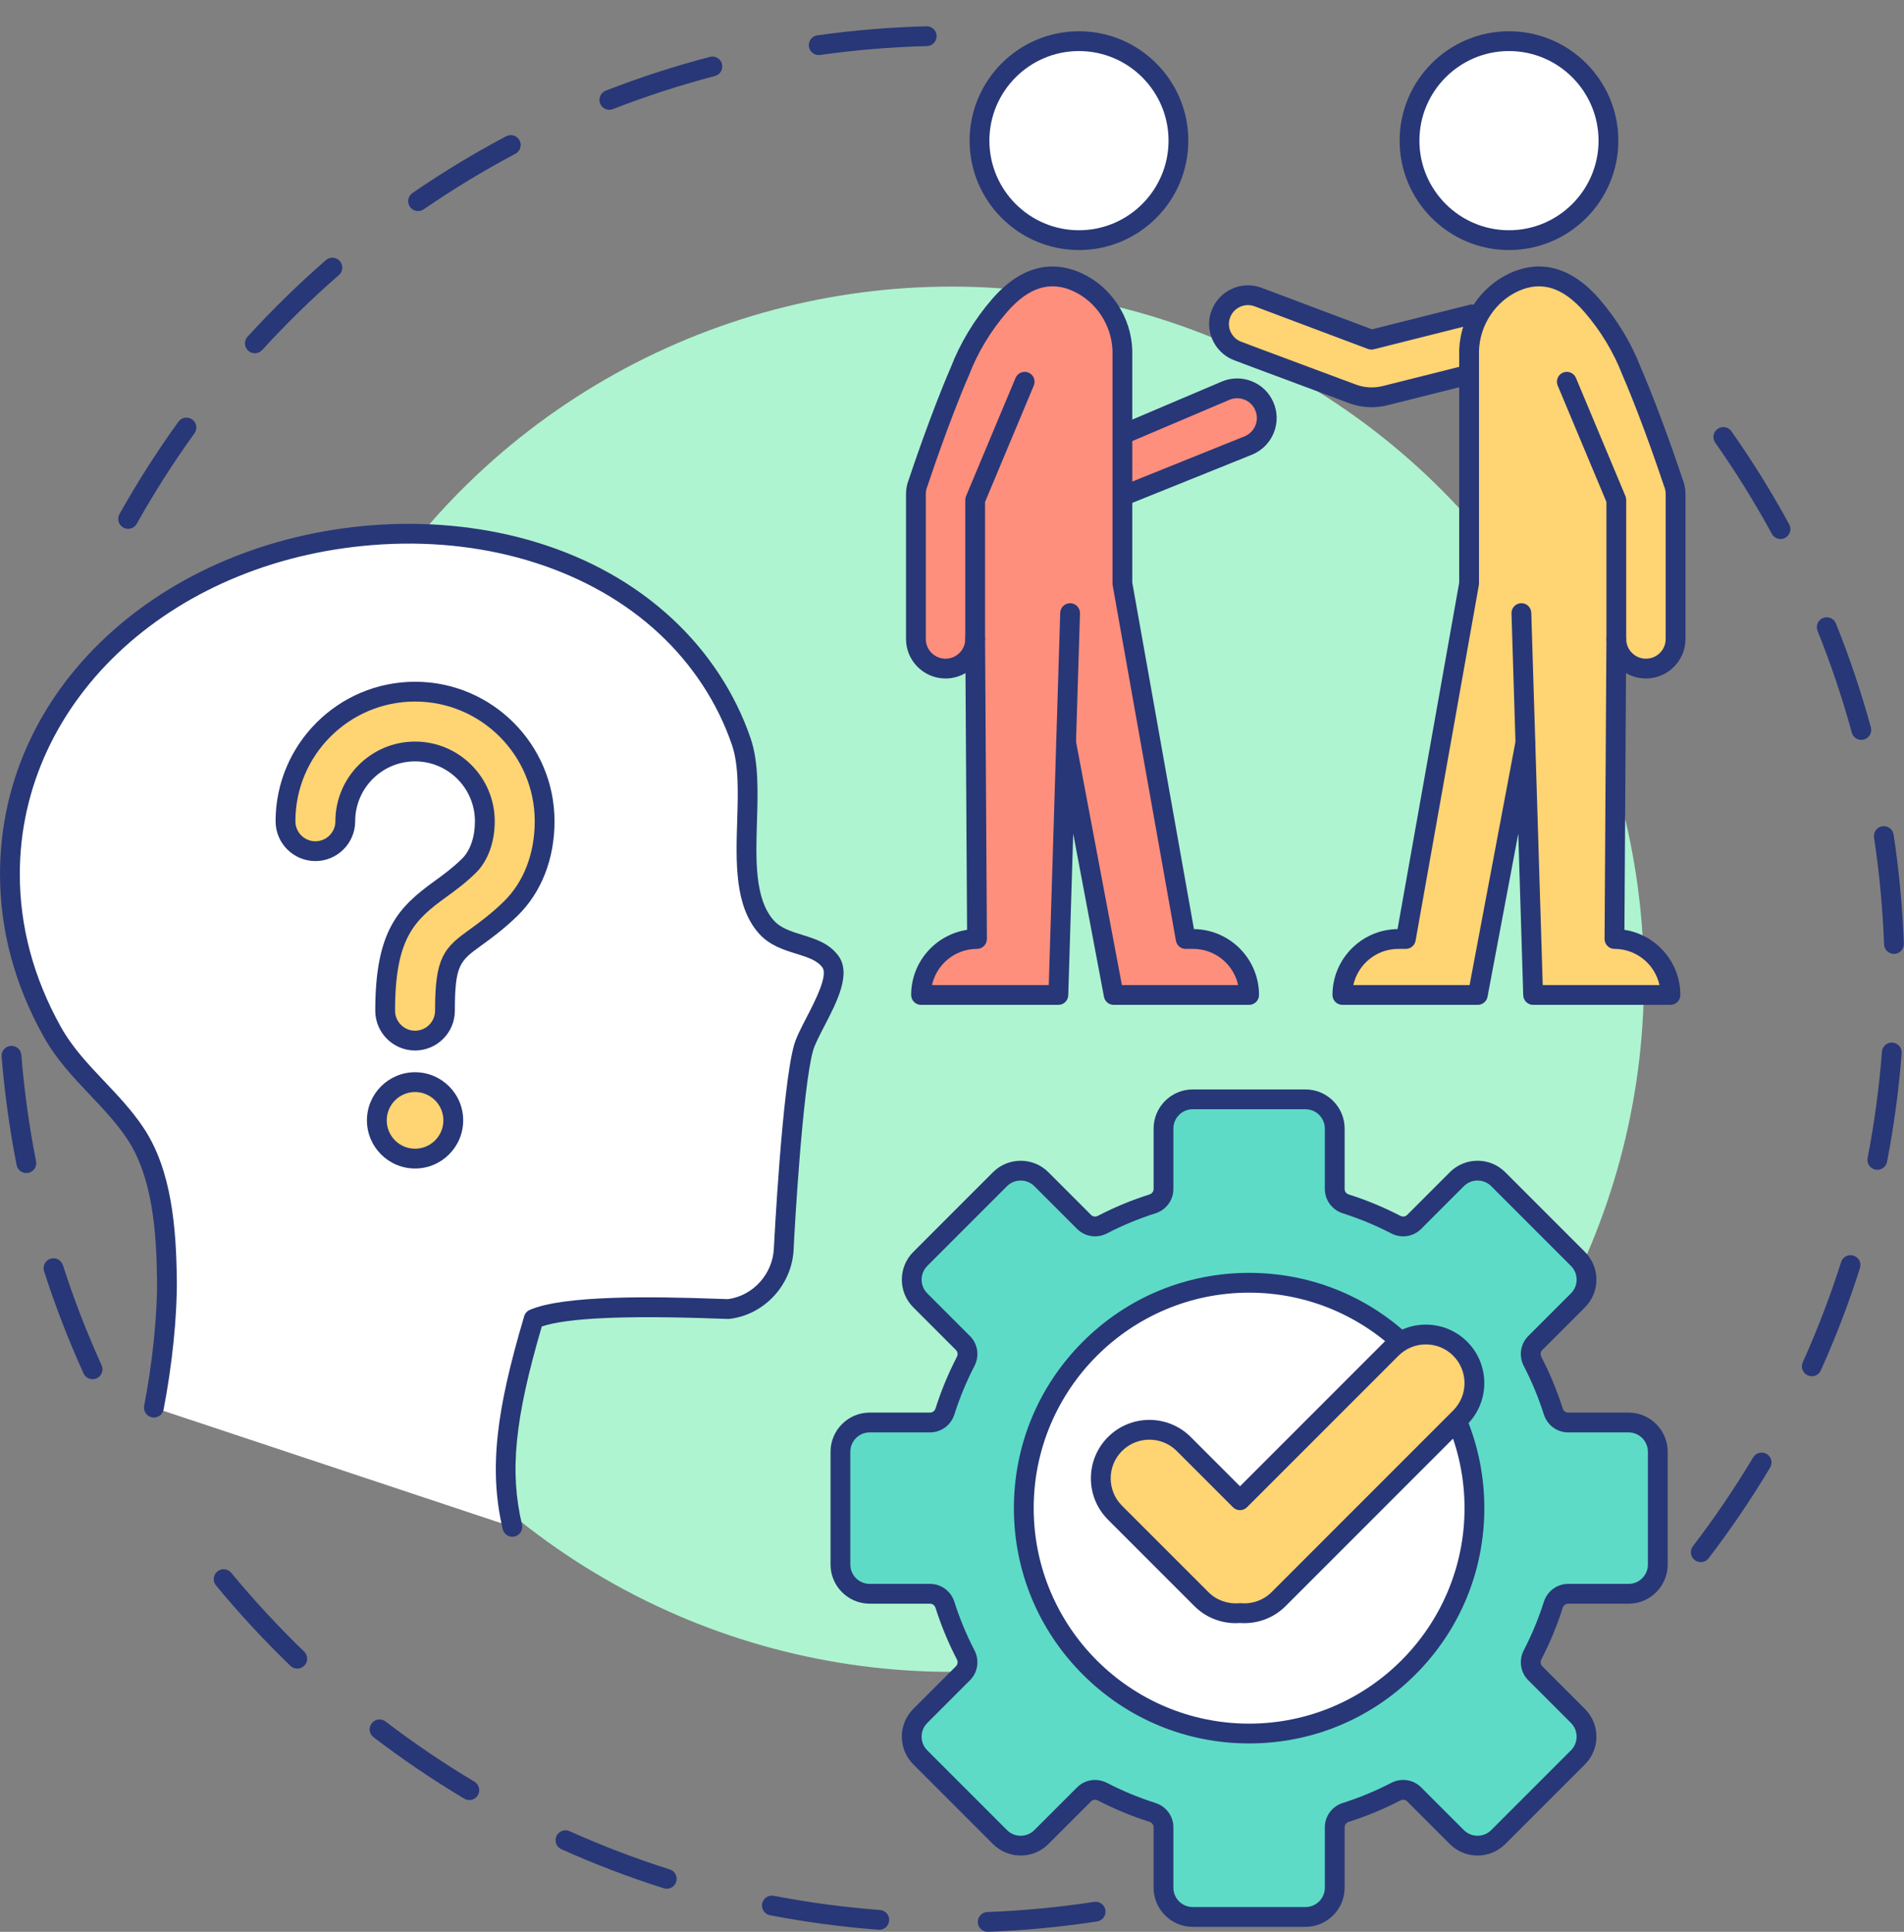 <?xml version="1.0" encoding="UTF-8"?><svg xmlns="http://www.w3.org/2000/svg" xmlns:xlink="http://www.w3.org/1999/xlink" height="2670.3" preserveAspectRatio="xMidYMid meet" version="1.0" viewBox="716.4 646.7 2632.6 2670.3" width="2632.6" zoomAndPan="magnify"><rect x="716.4" y="646.7" width="2632.6" height="2670.3" fill="#808080" stroke="none"/><g><g><g><g id="change1_13"><path d="M893.538,1377.677c-2.263,0-4.557-0.562-6.672-1.746c-6.591-3.691-8.942-12.028-5.251-18.62 c24.578-43.885,51.997-86.846,81.495-127.691c4.425-6.125,12.974-7.505,19.1-3.08c6.125,4.423,7.505,12.974,3.08,19.1 c-28.886,39.998-55.737,82.067-79.805,125.042C902.979,1375.155,898.328,1377.677,893.538,1377.677z M1068.771,1135.005 c-3.294,0-6.596-1.182-9.219-3.577c-5.58-5.095-5.974-13.747-0.879-19.326c33.939-37.173,70.389-72.781,108.34-105.835 c5.697-4.962,14.338-4.367,19.3,1.33c4.963,5.698,4.366,14.339-1.33,19.3c-37.167,32.371-72.865,67.245-106.103,103.651 C1076.178,1133.505,1072.481,1135.005,1068.771,1135.005z M1294.477,938.451c-4.355,0-8.634-2.074-11.287-5.934 c-4.278-6.227-2.7-14.744,3.527-19.022c41.513-28.524,85.094-54.92,129.533-78.453c6.675-3.534,14.956-0.99,18.492,5.687 c3.536,6.676,0.99,14.956-5.688,18.492c-43.515,23.044-86.191,48.891-126.842,76.822 C1299.844,937.671,1297.146,938.451,1294.477,938.451z M1558.905,798.448c-5.475,0-10.643-3.309-12.751-8.719 c-2.742-7.039,0.741-14.969,7.782-17.712c46.891-18.265,95.346-33.975,144.02-46.694c7.309-1.91,14.784,2.467,16.694,9.778 c1.91,7.31-2.468,14.784-9.778,16.694c-47.655,12.452-95.096,27.834-141.007,45.717 C1562.235,798.146,1560.555,798.448,1558.905,798.448z M1848.355,722.792c-6.709,0-12.565-4.938-13.528-11.772 c-1.055-7.482,4.155-14.402,11.636-15.456c49.694-7.005,100.472-11.218,150.925-12.521c0.119-0.002,0.241-0.005,0.359-0.005 c7.392,0,13.477,5.894,13.669,13.327c0.195,7.552-5.771,13.834-13.323,14.029c-49.414,1.276-99.145,5.401-147.81,12.262 C1849.634,722.749,1848.991,722.792,1848.355,722.792z" fill="#283777"/></g><g id="change1_14"><path d="M844.415,2553.131c-5.2,0-10.169-2.979-12.461-8.021c-20.847-45.845-39.225-93.38-54.622-141.286 c-2.312-7.193,1.645-14.897,8.837-17.209c7.194-2.313,14.897,1.645,17.209,8.837c15.075,46.904,33.069,93.446,53.481,138.333 c3.127,6.877,0.088,14.988-6.791,18.116C848.234,2552.735,846.31,2553.131,844.415,2553.131z M752.817,2268.202 c-6.4,0-12.118-4.513-13.406-11.031c-9.741-49.286-16.727-99.768-20.764-150.045c-0.604-7.531,5.01-14.127,12.541-14.731 c7.534-0.609,14.127,5.01,14.731,12.541c3.952,49.234,10.794,98.668,20.333,146.929c1.465,7.411-3.356,14.608-10.768,16.073 C754.59,2268.117,753.696,2268.202,752.817,2268.202z" fill="#283777"/></g><g id="change1_15"><path d="M2082.051,3316.961c-7.317,0-13.382-5.79-13.66-13.165c-0.285-7.549,5.604-13.9,13.155-14.185 c49.387-1.864,99.073-6.587,147.676-14.039c7.47-1.15,14.451,3.98,15.595,11.449c1.146,7.468-3.981,14.449-11.449,15.595 c-49.63,7.609-100.364,12.433-150.79,14.335C2082.399,3316.958,2082.224,3316.961,2082.051,3316.961z M1932.208,3314.14 c-0.348,0-0.695-0.013-1.048-0.04c-50.29-3.808-100.8-10.562-150.127-20.074c-7.418-1.432-12.273-8.605-10.841-16.024 c1.431-7.418,8.609-12.263,16.023-10.843c48.301,9.316,97.762,15.93,147.011,19.658c7.533,0.57,13.18,7.141,12.609,14.674 C1945.289,3308.673,1939.293,3314.14,1932.208,3314.14z M1638.334,3257.42c-1.367,0-2.757-0.206-4.13-0.641 c-47.984-15.178-95.606-33.338-141.541-53.973c-6.891-3.096-9.969-11.193-6.873-18.084c3.096-6.894,11.195-9.967,18.084-6.873 c44.975,20.204,91.601,37.983,138.582,52.844c7.204,2.279,11.196,9.966,8.917,17.169 C1649.529,3253.694,1644.141,3257.42,1638.334,3257.42z M1365.29,3134.802c-2.383,0-4.797-0.622-6.992-1.931 c-43.201-25.754-85.405-54.318-125.44-84.9c-6.004-4.586-7.152-13.172-2.566-19.175c4.586-6.003,13.172-7.153,19.176-2.567 c39.205,29.949,80.534,57.922,122.841,83.141c6.49,3.869,8.615,12.267,4.746,18.755 C1374.494,3132.417,1369.951,3134.802,1365.29,3134.802z M1127.441,2953.12c-3.415,0-6.835-1.271-9.489-3.828 c-36.254-34.927-70.874-72.321-102.896-111.143c-4.807-5.828-3.98-14.451,1.849-19.258c5.828-4.81,14.451-3.981,19.258,1.848 c31.361,38.021,65.266,74.644,100.773,108.849c5.441,5.242,5.603,13.901,0.36,19.343 C1134.609,2951.718,1131.027,2953.12,1127.441,2953.12z" fill="#283777"/></g><g id="change1_16"><path d="M3067.982,2805.955c-2.901,0-5.824-0.92-8.306-2.819c-6-4.593-7.139-13.181-2.545-19.178 c29.995-39.173,58.013-80.473,83.28-122.752c3.875-6.484,12.277-8.6,18.761-4.725c6.484,3.876,8.6,12.276,4.725,18.761 c-25.803,43.174-54.413,85.347-85.042,125.349C3076.162,2804.107,3072.094,2805.955,3067.982,2805.955z M3221.507,2549.013 c-1.879,0-3.787-0.389-5.612-1.211c-6.888-3.104-9.956-11.204-6.853-18.092c20.257-44.959,38.088-91.569,53.001-138.534 c2.286-7.2,9.977-11.182,17.179-8.899c7.2,2.287,11.186,9.977,8.899,17.178c-15.232,47.968-33.445,95.573-54.134,141.492 C3231.705,2546.013,3226.722,2549.013,3221.507,2549.013z M3312.118,2263.723c-0.865,0-1.741-0.082-2.621-0.253 c-7.417-1.439-12.264-8.619-10.824-16.034c9.371-48.303,16.039-97.771,19.82-147.028c0.578-7.532,7.127-13.175,14.688-12.593 c7.532,0.578,13.17,7.154,12.593,14.687c-3.861,50.299-10.671,100.815-20.241,150.144 C3324.264,2259.183,3318.536,2263.723,3312.118,2263.723z M3335.099,1965.23c-7.325,0-13.391-5.798-13.662-13.178 c-1.812-49.382-6.483-99.064-13.884-147.666c-1.138-7.469,3.996-14.446,11.465-15.584c7.479-1.142,14.446,3.996,15.584,11.465 c7.558,49.631,12.327,100.361,14.178,150.782c0.277,7.55-5.62,13.896-13.17,14.173 C3335.437,1965.227,3335.267,1965.23,3335.099,1965.23z M3289.986,1669.374c-6.014,0-11.527-3.996-13.188-10.078 c-12.988-47.531-28.907-94.822-47.317-140.56c-2.822-7.009,0.573-14.977,7.582-17.799c7.006-2.82,14.977,0.573,17.798,7.583 c18.803,46.715,35.063,95.017,48.328,143.564c1.992,7.288-2.303,14.811-9.59,16.802 C3292.393,1669.216,3291.179,1669.374,3289.986,1669.374z M3178.272,1391.724c-4.851,0-9.549-2.585-12.029-7.146 c-23.536-43.264-49.864-85.658-78.254-126.003c-4.348-6.179-2.865-14.713,3.315-19.061c6.176-4.347,14.713-2.864,19.06,3.315 c28.991,41.2,55.878,84.491,79.913,128.674c3.611,6.637,1.157,14.943-5.48,18.553 C3182.721,1391.189,3180.481,1391.724,3178.272,1391.724z" fill="#283777"/></g><g id="change2_1"><circle cx="2032.029" cy="2000.252" fill="#aef4d0" r="957.397"/></g></g><g><g><g><g id="change3_1"><path d="M2968.123,2849.733h-83.522c-9.493,0-17.685,6.286-20.559,15.334 c-7.614,23.971-17.214,47.049-28.619,69.049c-4.372,8.434-3.022,18.676,3.695,25.392l59.068,59.068 c15.799,15.799,15.799,41.416,0,57.216l-110.222,110.222c-15.799,15.799-41.416,15.799-57.215,0l-59.067-59.068 c-6.717-6.717-16.958-8.067-25.392-3.695c-22.001,11.404-45.079,21.004-69.05,28.618c-9.048,2.874-15.334,11.066-15.334,20.559 v83.522c0,22.344-18.113,40.457-40.458,40.457h-155.877c-22.344,0-40.457-18.113-40.457-40.457v-83.522 c0-9.494-6.286-17.685-15.334-20.559c-23.971-7.613-47.049-17.213-69.05-28.617c-8.434-4.372-18.676-3.022-25.392,3.695 l-59.067,59.068c-15.799,15.799-41.417,15.799-57.216,0l-110.221-110.222c-15.799-15.799-15.799-41.416,0-57.215l59.068-59.068 c6.717-6.718,8.067-16.959,3.695-25.392c-11.405-22-21.005-45.078-28.619-69.049c-2.874-9.048-11.066-15.333-20.559-15.334 h-83.522c-22.344,0-40.457-18.114-40.457-40.458V2653.4c0-22.344,18.113-40.457,40.457-40.457h83.522 c9.494,0,17.685-6.286,20.559-15.333c7.614-23.971,17.214-47.049,28.619-69.05c4.372-8.434,3.022-18.676-3.695-25.392 l-59.068-59.068c-15.799-15.799-15.799-41.416,0-57.215l110.222-110.222c15.799-15.799,41.416-15.799,57.215,0l59.068,59.068 c6.717,6.717,16.959,8.067,25.392,3.695c22-11.405,45.078-21.005,69.049-28.617c9.048-2.874,15.334-11.066,15.334-20.559 v-83.524c0-22.344,18.113-40.458,40.458-40.458h155.877c22.344,0,40.457,18.114,40.457,40.458v83.523 c0,9.494,6.286,17.685,15.334,20.559c23.971,7.613,47.049,17.213,69.049,28.617c8.434,4.372,18.676,3.022,25.392-3.695 l59.068-59.068c15.799-15.799,41.415-15.799,57.216,0l110.222,110.222c15.799,15.799,15.799,41.415,0,57.215l-59.068,59.068 c-6.718,6.717-8.066,16.959-3.695,25.392c11.404,22,21.004,45.078,28.618,69.05c2.874,9.048,11.066,15.333,20.559,15.333 h83.522c22.344,0,40.458,18.113,40.458,40.458v155.877C3008.58,2831.622,2990.467,2849.733,2968.123,2849.733z" fill="#5ddbc6"/></g><g id="change1_1"><path d="M2521.449,3310.088h-155.875c-29.852,0-54.137-24.287-54.137-54.137v-83.522 c0-3.397-2.329-6.421-5.795-7.521c-24.459-7.769-48.415-17.697-71.204-29.512c-3.232-1.675-7.018-1.18-9.424,1.223 l-59.067,59.067c-21.107,21.108-55.452,21.109-76.562,0.001l-110.222-110.222c-21.108-21.109-21.108-55.455,0-76.562 l59.068-59.067c2.405-2.406,2.898-6.194,1.223-9.425c-11.813-22.784-21.742-46.741-29.512-71.203 c-1.101-3.467-4.125-5.796-7.523-5.796l-83.52,0.001c-29.852,0-54.137-24.287-54.137-54.137V2653.4 c0-29.852,24.285-54.137,54.137-54.137h83.522c3.397,0,6.42-2.329,7.522-5.796c7.768-24.458,17.697-48.415,29.511-71.202 c1.675-3.231,1.183-7.018-1.223-9.425l-59.067-59.067c-21.108-21.108-21.108-55.454,0-76.562l110.222-110.222 c21.11-21.108,55.455-21.107,76.561,0l59.068,59.068c2.406,2.406,6.195,2.898,9.425,1.223 c22.785-11.813,46.742-21.741,71.202-29.51c3.467-1.101,5.796-4.123,5.796-7.521v-83.523c0-29.852,24.287-54.137,54.137-54.137 h155.875c29.852,0,54.136,24.285,54.136,54.137v83.522c0,3.397,2.329,6.42,5.796,7.522 c24.46,7.768,48.417,17.697,71.203,29.511c3.231,1.674,7.018,1.182,9.422-1.222l59.069-59.069 c10.226-10.225,23.822-15.856,38.281-15.856c14.46,0,28.056,5.63,38.28,15.856l110.223,110.222 c10.226,10.225,15.856,23.82,15.856,38.281s-5.63,28.055-15.856,38.281l-59.068,59.068c-2.407,2.406-2.898,6.192-1.223,9.424 c11.813,22.787,21.742,46.743,29.512,71.202c1.101,3.468,4.123,5.796,7.521,5.796h83.522c29.852,0,54.136,24.285,54.136,54.137 v155.877c0,29.852-24.285,54.136-54.136,54.136h-83.522c-3.397,0-6.421,2.329-7.521,5.795 c-7.773,24.467-17.702,48.424-29.513,71.204c-1.675,3.231-1.182,7.017,1.223,9.423l59.068,59.068 c10.226,10.226,15.856,23.822,15.856,38.281c0,14.46-5.63,28.054-15.856,38.28l-110.222,110.222 c-21.108,21.108-55.455,21.108-76.562,0l-59.067-59.067c-2.406-2.407-6.195-2.9-9.425-1.222 c-22.79,11.813-46.746,21.741-71.203,29.51c-3.467,1.101-5.796,4.123-5.796,7.522v83.522 C2575.586,3285.802,2551.301,3310.088,2521.449,3310.088z M2230.436,3107.031c5.618,0,11.305,1.335,16.593,4.074 c21.41,11.099,43.917,20.427,66.895,27.726c14.877,4.724,24.873,18.225,24.873,33.597v83.522 c0,14.765,12.012,26.778,26.777,26.778h155.875c14.765,0,26.778-12.012,26.778-26.778v-83.522 c0-15.371,9.997-28.873,24.874-33.598c22.976-7.297,45.482-16.626,66.894-27.724c13.863-7.189,30.487-4.709,41.361,6.166 l59.067,59.067c10.44,10.44,27.43,10.44,37.87,0l110.222-110.222c10.44-10.44,10.44-27.428,0-37.869l-59.068-59.068 c-10.876-10.876-13.354-27.498-6.166-41.36c11.095-21.403,20.424-43.912,27.726-66.895 c4.724-14.877,18.225-24.873,33.597-24.873h83.522c14.764,0,26.776-12.012,26.776-26.776V2653.4 c0-14.765-12.012-26.777-26.776-26.777h-83.522c-15.37,0-28.873-9.996-33.598-24.874 c-7.298-22.978-16.628-45.485-27.725-66.893c-7.188-13.865-4.709-30.487,6.166-41.363l59.068-59.068 c5.058-5.058,7.843-11.782,7.843-18.934c0-7.152-2.785-13.876-7.843-18.934l-110.223-110.222 c-5.058-5.058-11.781-7.842-18.933-7.842s-13.877,2.785-18.934,7.842l-59.068,59.068c-10.875,10.877-27.497,13.355-41.36,6.167 c-21.408-11.098-43.914-20.426-66.895-27.724c-14.877-4.727-24.873-18.228-24.873-33.598v-83.522 c0-14.765-12.012-26.778-26.776-26.778h-155.875c-14.765,0-26.778,12.012-26.778,26.778v83.523 c0,15.371-9.997,28.872-24.873,33.597c-22.98,7.298-45.486,16.626-66.893,27.724c-13.866,7.187-30.487,4.708-41.363-6.166 l-59.068-59.068c-10.439-10.439-27.427-10.441-37.868,0l-110.222,110.222c-10.44,10.44-10.44,27.428,0,37.869l59.068,59.068 c10.876,10.878,13.353,27.499,6.165,41.363c-11.098,21.408-20.426,43.914-27.725,66.894 c-4.726,14.877-18.227,24.871-33.597,24.871h-83.522c-14.765,0-26.778,12.012-26.778,26.778v155.875 c0,14.765,12.012,26.777,26.778,26.777l83.521-0.001c15.372,0.002,28.873,9.998,33.598,24.874 c7.298,22.98,16.628,45.487,27.725,66.893c7.188,13.866,4.709,30.487-6.166,41.363l-59.068,59.067 c-10.441,10.44-10.441,27.429,0,37.87l110.222,110.222c10.439,10.44,27.428,10.438,37.87-0.001l59.067-59.067 C2212.393,3110.545,2221.321,3107.031,2230.436,3107.031z" fill="#283777"/></g></g><g><g id="change4_1"><circle cx="2443.51" cy="2731.338" fill="#fff" r="311.538"/></g><g id="change1_2"><path d="M2443.51,3056.556c-86.869,0-168.539-33.829-229.964-95.254s-95.254-143.094-95.254-229.964 c0-86.869,33.828-168.538,95.254-229.963s143.094-95.254,229.964-95.254s168.539,33.828,229.964,95.254 c61.427,61.426,95.255,143.094,95.255,229.963c0,86.869-33.828,168.539-95.255,229.964 C2612.049,3022.728,2530.38,3056.556,2443.51,3056.556z M2443.51,2433.482c-164.239,0-297.857,133.618-297.857,297.857 c0,164.239,133.618,297.857,297.857,297.857c164.24,0,297.858-133.618,297.858-297.857 C2741.368,2567.101,2607.75,2433.482,2443.51,2433.482z" fill="#283777"/></g></g><g><g id="change5_1"><path d="M2735.378,2510.982L2735.378,2510.982c-26.24-26.24-68.759-26.24-95,0l-209.472,209.473 l-77.806-77.793c-26.242-26.241-68.758-26.241-94.999,0c-26.229,26.217-26.229,68.745,0,94.986l119.61,119.6 c14.572,14.572,34.158,20.756,53.195,19.126c19.038,1.629,38.622-4.554,53.193-19.126l251.278-251.264 C2761.605,2579.742,2761.605,2537.224,2735.378,2510.982z" fill="#ffd473"/></g><g id="change1_11"><path d="M2424.972,2890.307c-21.432,0-41.869-8.321-56.934-23.387l-119.609-119.598 c-15.271-15.277-23.679-35.582-23.679-57.176c0-21.596,8.41-41.896,23.68-57.16c31.523-31.522,82.819-31.522,114.343,0.002 l68.132,68.122l199.8-199.8c31.527-31.524,82.822-31.524,114.348,0c0.001,0.001,0.001,0.001,0.002,0.002 c31.507,31.523,31.507,82.816,0,114.341l-251.281,251.266c-16.449,16.449-39.295,24.851-62.866,23.175 C2428.922,2890.235,2426.943,2890.307,2424.972,2890.307z M2305.6,2636.691c-13.699,0-27.398,5.214-37.826,15.643 c-10.103,10.097-15.665,23.525-15.665,37.81c0,14.289,5.564,27.724,15.667,37.832l119.607,119.596 c11.002,11.002,26.44,16.524,42.354,15.17c0.777-0.067,1.556-0.067,2.334,0c15.924,1.364,31.352-4.167,42.354-15.17 l251.279-251.264c20.844-20.855,20.843-54.795-0.001-75.655c-20.856-20.854-54.794-20.855-75.653,0.001l-209.472,209.473 c-5.342,5.342-14.004,5.343-19.346,0.001l-77.806-77.795C2332.998,2641.906,2319.3,2636.691,2305.6,2636.691z" fill="#283777"/></g></g></g><g><g><g id="change4_2"><path d="M929.163,2592.431c12.514-64.479,18.548-130.863,18.038-176.212 c-0.743-66.111-6.162-146.876-43.819-203.152c-34.266-51.208-84.35-85.613-114.968-140.594 c-37.198-66.797-58.305-140.634-58.305-217.356c0-259.362,230.774-453.094,514.398-469.615 c140.095-8.16,287.396,29.369,392.09,126.5c47.226,43.815,83.785,98.56,104.692,159.585 c25.18,73.497-16.887,197.984,34.545,256.216c24.483,27.718,68.554,20.991,88.612,47.945 c19.516,26.227-28.514,89.332-37.005,119.408c-15.062,53.347-26.439,254.979-27.344,277.318 c-1.723,42.498-34.191,78.344-75.967,83.59c-6.285,0.789-210.894-11.972-269.833,13.815 c-36.838,124.326-48.828,205.166-29.47,287.331L929.163,2592.431z" fill="#fff"/></g><g id="change1_3"><path d="M1424.812,2770.894c-6.203,0-11.82-4.248-13.304-10.546 c-9.943-42.205-12.045-84.315-6.617-132.524c4.945-43.917,16.137-93.828,36.286-161.831c1.146-3.867,3.939-7.031,7.634-8.646 c46.926-20.53,170.244-18.622,258.922-15.403c6.767,0.246,13.185,0.479,15.173,0.479c0.017,0,0.034,0,0.051,0 c34.782-4.638,62.024-34.851,63.468-70.502c0.087-2.123,11.251-221.696,27.848-280.481 c3.065-10.857,10.108-24.448,17.565-38.836c11.17-21.553,29.864-57.625,21.631-68.688 c-7.443-10.002-20.724-14.128-36.101-18.905c-17.391-5.403-37.103-11.524-51.789-28.152 c-33.523-37.954-31.681-97.647-29.899-155.374c1.224-39.653,2.38-77.106-7.335-105.464 c-19.792-57.768-54.736-111.018-101.055-153.99c-93.535-86.78-232.763-131.568-381.99-122.873 c-285.909,16.654-501.512,212.673-501.512,455.958c0,72.396,19.036,143.285,56.577,210.7 c16.036,28.796,37.599,51.557,60.429,75.655c18.648,19.684,37.931,40.039,53.957,63.987 c39.221,58.613,45.328,139.355,46.129,210.607c0.555,49.409-6.451,117.987-18.288,178.972 c-1.44,7.417-8.624,12.259-16.035,10.823c-7.417-1.44-12.263-8.62-10.823-16.035c11.508-59.298,18.324-125.761,17.789-173.452 c-0.757-67.227-6.279-143.048-41.51-195.698c-14.739-22.027-32.392-40.66-51.08-60.387 c-22.989-24.265-46.759-49.358-64.47-81.16c-39.835-71.534-60.034-146.901-60.034-224.012 c0-65.218,14.068-127.913,41.813-186.34c26.535-55.879,64.759-106.262,113.611-149.75 c97.294-86.61,229.355-138.88,371.858-147.181c73.611-4.288,147.646,4.127,214.095,24.334 c73.107,22.231,136.392,57.826,188.094,105.794c49.62,46.034,87.08,103.153,108.33,165.18 c11.333,33.081,10.045,74.815,8.799,115.176c-1.618,52.401-3.29,106.586,23.057,136.418 c9.614,10.884,24.081,15.377,39.399,20.136c18.274,5.676,37.171,11.546,49.935,28.7c18.448,24.793-1.601,63.479-19.289,97.61 c-6.797,13.115-13.217,25.505-15.527,33.681c-14.489,51.323-25.835,249.322-26.84,274.154 c-1.987,49.03-39.789,90.564-87.932,96.61c-1.987,0.248-4.023,0.194-19.093-0.353c-125.432-4.557-206.486-0.881-241.227,10.922 c-37.545,128.253-44.674,200.429-27.374,273.865c1.733,7.354-2.825,14.72-10.179,16.454 C1426.905,2770.773,1425.851,2770.894,1424.812,2770.894z M1722.547,2442.477c-0.046,0.006-0.087,0.01-0.124,0.016 C1722.463,2442.486,1722.506,2442.481,1722.547,2442.477z" fill="#283777"/></g></g><g><g><g id="change5_4"><path d="M1290.291,2085.084c-22.839,0-41.344-18.506-41.344-41.344 c0-105.19,28.882-133.722,76.456-168.202c12.422-9.018,25.275-18.33,39.258-31.95c14.05-13.687,22.099-36.163,22.099-61.693 c0-53.188-43.282-96.469-96.469-96.469c-53.188,0-96.469,43.282-96.469,96.469c0,22.839-18.506,41.344-41.344,41.344 c-22.839,0-41.344-18.506-41.344-41.344c0-98.784,80.374-179.158,179.158-179.158c98.784,0,179.158,80.373,179.158,179.158 c0,48.41-16.728,91.341-47.091,120.923c-18.276,17.806-34.991,29.931-48.423,39.662c-31.641,22.933-42.3,30.672-42.3,101.26 C1331.635,2066.579,1313.131,2085.084,1290.291,2085.084z" fill="#ffd473"/></g><g id="change1_8"><path d="M1290.292,2098.765c-30.34,0-55.024-24.683-55.024-55.024 c0-111.435,32.51-143.333,82.109-179.279l0.163-0.119c11.98-8.696,24.367-17.688,37.578-30.555 c11.416-11.121,17.963-30.036,17.963-51.894c0-45.65-37.139-82.79-82.789-82.79s-82.79,37.14-82.79,82.79 c0,30.34-24.683,55.024-55.024,55.024c-30.341,0-55.024-24.683-55.024-55.024c0-106.331,86.507-192.838,192.838-192.838 c106.33,0,192.837,86.507,192.837,192.838c0,52.113-18.192,98.538-51.225,130.722c-19.054,18.562-36.181,30.97-49.943,40.942 c-29.609,21.462-36.645,26.561-36.645,90.182C1345.315,2074.081,1320.632,2098.765,1290.292,2098.765z M1290.292,1671.745 c60.737,0,110.149,49.413,110.149,110.15c0,29.194-9.561,55.252-26.233,71.492c-14.629,14.248-27.83,23.831-40.597,33.097 l-0.171,0.123c-43.907,31.822-70.813,56.432-70.813,157.132c0,15.254,12.41,27.664,27.664,27.664s27.664-12.41,27.664-27.664 c0-37.809,2.989-58.691,10.66-74.48c8.121-16.716,20.994-26.046,37.291-37.857c13.046-9.452,29.279-21.212,46.905-38.384 c27.701-26.99,42.958-66.454,42.958-111.125c0-91.244-74.232-165.478-165.477-165.478s-165.478,74.233-165.478,165.478 c0,15.254,12.41,27.665,27.664,27.665s27.664-12.41,27.664-27.665C1180.142,1721.159,1229.555,1671.745,1290.292,1671.745z" fill="#283777"/></g></g><g><g id="change5_5"><circle cx="1290.291" cy="2195.334" fill="#ffd473" r="52.857"/></g><g id="change1_9"><path d="M1290.292,2261.874c-36.69,0-66.538-29.849-66.538-66.538 c0-36.688,29.849-66.537,66.538-66.537s66.537,29.849,66.537,66.537C1356.829,2232.024,1326.981,2261.874,1290.292,2261.874z M1290.292,2156.158c-21.603,0-39.178,17.575-39.178,39.177s17.575,39.178,39.178,39.178s39.177-17.575,39.177-39.178 C1329.469,2173.732,1311.894,2156.158,1290.292,2156.158z" fill="#283777"/></g></g></g></g><g><g><g><g id="change6_1"><path d="M2268.297,1247.359l142.312-60.453c20.795-9.037,44.923,0.439,53.871,21.233 c9.125,20.707-0.439,44.835-21.145,53.961l-175.038,70.454V1247.359L2268.297,1247.359z" fill="#ff8f7d"/></g><g id="change1_4"><path d="M2268.3,1346.237c-5.418,0-10.547-3.241-12.695-8.575c-2.822-7.009,0.573-14.977,7.582-17.799 L2438,1249.499c13.713-6.161,19.974-22.195,13.959-35.844c-0.017-0.036-0.032-0.073-0.048-0.109 c-2.865-6.656-8.15-11.791-14.884-14.459c-6.789-2.692-14.238-2.562-20.969,0.366l-142.417,60.498 c-6.953,2.955-14.985-0.288-17.939-7.242s0.288-14.986,7.243-17.94l142.312-60.453c13.348-5.802,28.246-6.053,41.848-0.665 c13.525,5.359,24.146,15.665,29.913,29.024c12.084,27.502-0.543,59.767-28.168,71.942c-0.136,0.059-0.271,0.117-0.409,0.172 l-175.039,70.455C2271.731,1345.917,2270.001,1346.237,2268.3,1346.237z" fill="#283777"/></g></g><g><g id="change6_2"><path d="M2443.51,2022.005h-187.235l-65.804-348.937l-10.703,348.937h-189.866 c0-42.729,34.568-77.387,77.386-77.387l-2.544-414.653c0,22.547-18.338,40.885-40.975,40.885 c-22.635,0-40.973-18.338-40.973-40.885v-200.572c0-5.439,1.142-10.791,3.246-15.794c0,0,28.339-86.245,57.47-153.455 c12.636-32.989,31.938-64.574,55.101-91.248c28.954-33.342,64.84-51.943,107.832-32.026 c36.325,16.847,60.453,54.224,61.856,94.058v322.352l87.475,491.337h10.353 C2408.854,1944.62,2443.51,1979.276,2443.51,2022.005z" fill="#ff8f7d"/></g><g id="change1_10"><path d="M2443.51,2035.684h-187.235c-6.578,0-12.224-4.681-13.443-11.145l-42.537-225.559 l-6.855,223.444c-0.226,7.388-6.281,13.26-13.673,13.26h-189.865c-7.555,0-13.68-6.125-13.68-13.68 c0-45.537,33.6-83.375,77.308-90.029l-2.178-354.917c-8.101,4.749-17.53,7.473-27.583,7.473 c-30.136,0-54.653-24.478-54.653-54.566v-200.572c0-7.003,1.377-13.917,4.094-20.562 c2.376-7.181,29.777-89.534,57.634-153.857c13.028-33.91,32.886-66.771,57.439-95.046 c47.537-54.739,93.62-49.501,123.91-35.469c40.789,18.917,68.177,60.518,69.777,105.988c0.006,0.161,0.009,0.322,0.009,0.481 v321.144l85.256,478.872c49.704,0.597,89.957,41.216,89.957,91.059C2457.19,2029.56,2451.065,2035.684,2443.51,2035.684z M2267.616,2008.325h160.736c-6.278-28.574-31.796-50.025-62.227-50.025h-10.354c-6.63,0-12.306-4.754-13.468-11.281 l-87.474-491.338c-0.14-0.791-0.212-1.594-0.212-2.399v-322.107c-1.329-35.177-22.478-67.305-53.932-81.892 c-32.112-14.877-62.123-5.527-91.746,28.585c-22.549,25.968-40.757,56.111-52.654,87.17c-0.071,0.185-0.145,0.367-0.222,0.547 c-28.538,65.842-56.744,151.428-57.025,152.285c-0.115,0.349-0.244,0.694-0.386,1.033c-1.444,3.433-2.175,6.962-2.175,10.49 v200.572c0,15.001,12.244,27.206,27.293,27.206c15.05,0,27.295-12.205,27.295-27.206c0-7.539,6.1-13.656,13.638-13.68 c0.015,0,0.029,0,0.043,0c7.52,0,13.632,6.072,13.679,13.596l2.544,414.653c0.023,3.642-1.409,7.144-3.976,9.728 c-2.568,2.583-6.06,4.037-9.704,4.037c-30.432,0-55.949,21.451-62.227,50.025H2166.5l10.298-335.677 c0.214-6.978,5.649-12.676,12.61-13.219c6.977-0.544,13.214,4.243,14.508,11.104L2267.616,2008.325z" fill="#283777"/></g></g><g id="change1_5"><path d="M2064.743,1543.645c-7.556,0-13.68-6.125-13.68-13.68v-192.235c0-1.815,0.36-3.611,1.062-5.285 l68.435-163.37c2.921-6.969,10.937-10.251,17.904-7.333c6.968,2.919,10.251,10.935,7.332,17.902l-67.374,160.833v189.486 C2078.423,1537.52,2072.298,1543.645,2064.743,1543.645z" fill="#283777"/></g><g id="change1_6"><path d="M2190.471,1686.703c-7.555,0-13.68-6.081-13.68-13.636c0-0.141,0.002-0.369,0.007-0.511 l5.529-178.811c0.234-7.552,6.51-13.482,14.096-13.251c7.552,0.234,13.484,6.545,13.25,14.096l-5.527,178.755 C2203.952,1680.734,2197.903,1686.703,2190.471,1686.703z" fill="#283777"/></g><g><g id="change4_3"><circle cx="2208.204" cy="841.141" fill="#fff" r="137.525" transform="rotate(-45.001 2208.205 841.17)"/></g><g id="change1_7"><path d="M2208.249,992.331c-83.377,0-151.208-67.831-151.208-151.208s67.831-151.208,151.208-151.208 s151.208,67.831,151.208,151.208S2291.625,992.331,2208.249,992.331z M2208.249,717.274 c-68.29,0-123.848,55.558-123.848,123.849s55.558,123.848,123.848,123.848s123.848-55.558,123.848-123.848 S2276.538,717.274,2208.249,717.274z" fill="#283777"/></g></g></g><g><g><g id="change5_2"><path d="M2736.056,1167.359l-6.875,1.755l-97.381,24.415c-15.154,3.859-31.081,2.947-45.674-2.526 l-123.831-46.164l-22.732-8.49v-0.071l-11.296-4.21c-18.172-6.525-28.625-24.907-25.959-43.288 c0.351-2.596,1.052-5.192,2.035-7.787c3.999-11.015,12.418-19.153,22.522-23.292c8.77-3.578,18.873-4.07,28.555-0.561 l157.157,59.075h0.071l138.916-34.94L2736.056,1167.359z" fill="#ffd473"/></g><g id="change1_12"><path d="M2612.97,1209.583c-10.715,0-21.404-1.931-31.648-5.772l-123.806-46.155l-22.74-8.492 c-0.42-0.157-0.83-0.333-1.227-0.527l-9.991-3.724c-23.782-8.583-38.404-32.968-34.798-58.034 c0.474-3.462,1.401-7.042,2.755-10.641c5.139-14.08,16.127-25.448,30.161-31.197c12.296-5.017,25.928-5.285,38.403-0.765 c0.051,0.018,0.103,0.038,0.154,0.057l153.182,57.58l134.811-33.907c7.325-1.844,14.759,2.603,16.603,9.929 c1.842,7.327-2.603,14.761-9.93,16.604l-138.915,34.94c-2.685,0.675-5.627,0.513-8.22-0.462l-157.073-59.043 c-6.073-2.181-12.697-2.042-18.658,0.391c-7.021,2.876-12.294,8.311-14.83,15.295c-0.021,0.057-0.041,0.114-0.064,0.171 c-0.647,1.713-1.076,3.322-1.273,4.78c-0.006,0.044-0.012,0.089-0.018,0.132c-1.784,12.298,5.384,24.263,17.044,28.45 c0.051,0.018,0.103,0.038,0.154,0.056l11.295,4.21c0.427,0.16,0.841,0.337,1.244,0.535l21.497,8.028l123.823,46.162 c12.104,4.538,25.069,5.258,37.52,2.087l97.431-24.428l6.821-1.74c7.32-1.867,14.769,2.554,16.637,9.874 c1.867,7.321-2.554,14.77-9.875,16.637l-6.875,1.754l-97.437,24.429C2627.824,1208.656,2620.392,1209.583,2612.97,1209.583z" fill="#283777"/></g></g><g><g id="change5_3"><path d="M2572.463,2022.005h187.235l65.804-348.937l10.703,348.937h189.866 c0-42.729-34.568-77.387-77.387-77.387l2.544-414.653c0,22.547,18.338,40.885,40.975,40.885 c22.635,0,40.973-18.338,40.973-40.885v-200.572c0-5.439-1.141-10.791-3.245-15.794c0,0-28.339-86.245-57.47-153.455 c-12.636-32.989-31.938-64.574-55.1-91.248c-28.954-33.342-64.84-51.943-107.832-32.026 c-36.325,16.847-60.453,54.224-61.856,94.058v322.352l-87.475,491.337h-10.353 C2607.119,1944.62,2572.463,1979.276,2572.463,2022.005z" fill="#ffd473"/></g><g id="change1_17"><path d="M3026.071,2035.684h-189.866c-7.392,0-13.447-5.872-13.673-13.26l-6.855-223.444 l-42.537,225.559c-1.219,6.464-6.865,11.145-13.443,11.145h-187.236c-7.555,0-13.68-6.125-13.68-13.68 c0-49.843,40.255-90.462,89.958-91.059l85.257-478.872v-321.145c0-0.161,0.003-0.322,0.009-0.481 c1.601-45.47,28.988-87.071,69.771-105.986c30.293-14.036,76.378-19.272,123.916,35.467 c24.553,28.274,44.411,61.136,57.439,95.046c27.858,64.328,55.261,146.687,57.635,153.859 c2.716,6.646,4.093,13.56,4.093,20.561v200.572c0,30.088-24.518,54.566-54.653,54.566c-10.054,0-19.483-2.725-27.583-7.473 l-2.178,354.917c43.708,6.653,77.308,44.492,77.308,90.029C3039.751,2029.56,3033.627,2035.684,3026.071,2035.684z M2849.472,2008.325h161.44c-6.278-28.574-31.796-50.025-62.228-50.025c-3.642,0-7.135-1.452-9.704-4.037 c-2.567-2.584-3.999-6.085-3.976-9.728l2.544-414.653c0.047-7.524,6.161-13.596,13.679-13.596c0.015,0,0.028,0,0.043,0 c7.538,0.024,13.638,6.141,13.638,13.68c0,15.001,12.245,27.206,27.295,27.206c15.049,0,27.292-12.205,27.292-27.206v-200.572 c0-3.527-0.733-7.057-2.176-10.491c-0.142-0.339-0.27-0.683-0.385-1.032c-0.282-0.856-28.488-86.443-57.025-152.285 c-0.078-0.18-0.153-0.363-0.222-0.547c-11.897-31.059-30.104-61.203-52.654-87.17c-29.623-34.112-59.637-43.461-91.75-28.583 c-31.452,14.586-52.601,46.715-53.927,81.894v322.102c0,0.804-0.072,1.606-0.212,2.399l-87.476,491.338 c-1.163,6.528-6.838,11.281-13.468,11.281h-10.353c-30.432,0-55.95,21.451-62.228,50.025h160.737l63.702-337.792 c1.294-6.86,7.551-11.635,14.508-11.104c6.959,0.544,12.395,6.241,12.609,13.219L2849.472,2008.325z" fill="#283777"/></g></g><g id="change1_18"><path d="M2951.23,1543.645c-7.555,0-13.68-6.125-13.68-13.68v-189.486l-67.374-160.833 c-2.919-6.968,0.364-14.984,7.333-17.903c6.97-2.919,14.984,0.364,17.904,7.333l68.436,163.37 c0.701,1.674,1.062,3.47,1.062,5.285v192.235C2964.91,1537.52,2958.786,1543.645,2951.23,1543.645z" fill="#283777"/></g><g id="change1_19"><path d="M2825.5,1686.703c-7.506,0-13.6-6.001-13.679-13.489l-5.522-178.624 c-0.234-7.551,5.699-13.862,13.25-14.096c7.592-0.245,13.862,5.699,14.096,13.251l5.528,178.811 c0.004,0.141,0.007,0.281,0.007,0.423C2839.18,1680.535,2833.055,1686.703,2825.5,1686.703z" fill="#283777"/></g><g><g id="change4_4"><circle cx="2802.767" cy="841.149" fill="#fff" r="137.525" transform="rotate(-45.001 2802.771 841.186)"/></g><g id="change1_20"><path d="M2802.82,992.331c-83.377,0-151.208-67.831-151.208-151.208s67.831-151.208,151.208-151.208 c83.376,0,151.207,67.831,151.207,151.208S2886.197,992.331,2802.82,992.331z M2802.82,717.274 c-68.29,0-123.848,55.558-123.848,123.849s55.558,123.848,123.848,123.848s123.847-55.558,123.847-123.848 S2871.111,717.274,2802.82,717.274z" fill="#283777"/></g></g></g></g></g></g></g></svg>